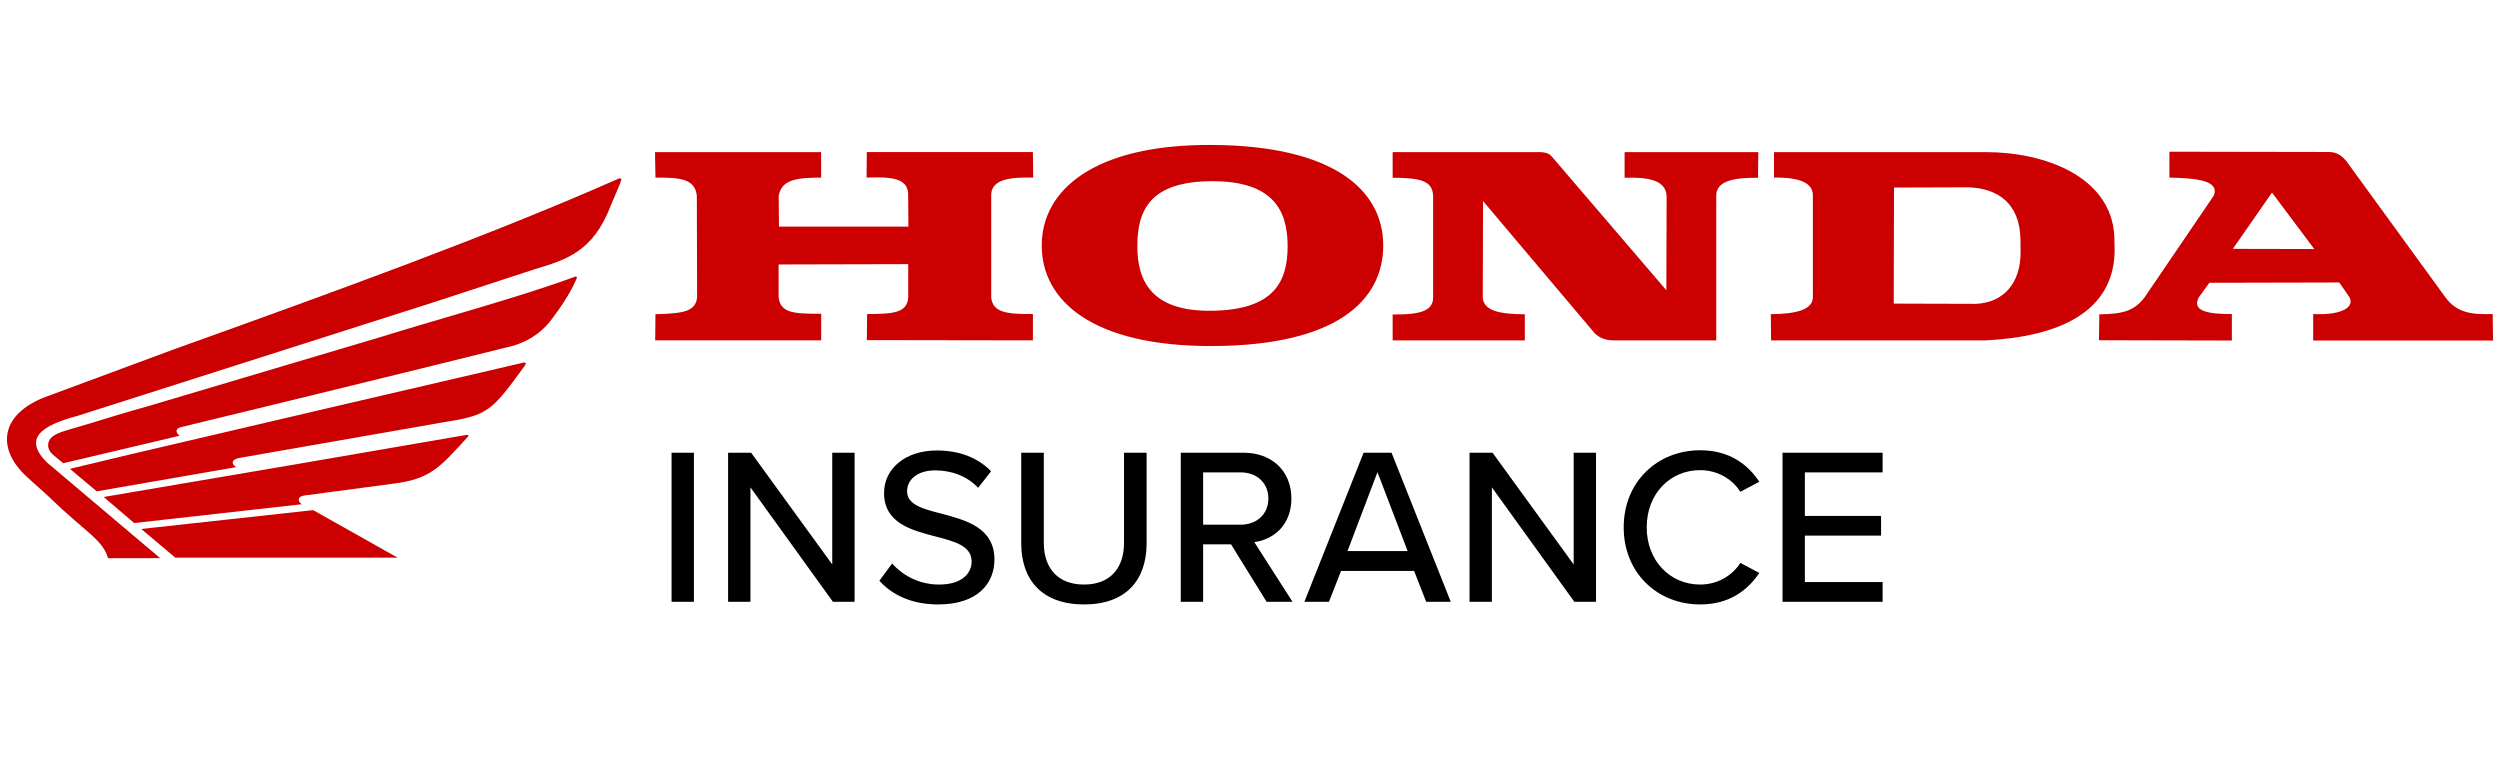 <svg xmlns="http://www.w3.org/2000/svg" width="117" height="36" viewBox="0 0 117 36" fill="none"><g clip-path="url(#clip0_365_1116)"><path d="M38.429 7.121H30.655L30.676 8.311C31.803 8.311 32.519 8.35 32.612 9.158L32.625 13.917C32.551 14.537 32.088 14.678 30.676 14.704L30.663 15.929H38.432V14.685C37.155 14.687 36.515 14.653 36.439 13.902V12.377L42.504 12.362V13.917C42.457 14.659 41.781 14.689 40.582 14.697L40.567 15.917L48.34 15.929V14.697C47.094 14.704 46.457 14.624 46.389 13.917V9.067C46.449 8.388 47.278 8.286 48.354 8.311L48.34 7.118H40.567L40.554 8.311C41.747 8.264 42.448 8.357 42.501 9.033L42.514 10.605H36.456L36.442 9.17C36.579 8.399 37.27 8.318 38.429 8.311V7.121Z" fill="#CC0000"></path><path d="M65.176 8.319V7.121H72.106C72.321 7.125 72.492 7.183 72.608 7.307L77.986 13.584L77.997 9.156C77.945 8.419 77.122 8.285 76.031 8.319V7.121H82.289L82.276 8.319C81.179 8.31 80.322 8.453 80.32 9.156V15.93H75.54C75.191 15.93 74.877 15.843 74.624 15.588L69.406 9.409L69.393 13.914C69.421 14.531 70.145 14.704 71.361 14.708V15.93H65.176V14.718C66.513 14.729 67.07 14.539 67.07 13.914V9.156C67.034 8.474 66.504 8.319 65.176 8.319Z" fill="#CC0000"></path><path fill-rule="evenodd" clip-rule="evenodd" d="M56.743 6.783C62.414 6.822 64.735 8.897 64.735 11.489C64.735 14.082 62.518 16.174 56.743 16.195C51.136 16.213 48.753 14.082 48.753 11.489C48.753 8.897 51.198 6.747 56.743 6.783ZM60.261 11.521C60.261 9.856 59.593 8.48 56.743 8.48C53.803 8.48 53.227 9.856 53.227 11.521C53.227 13.187 53.921 14.592 56.743 14.543C59.618 14.497 60.261 13.187 60.261 11.521Z" fill="#CC0000"></path><path fill-rule="evenodd" clip-rule="evenodd" d="M83.023 7.12V8.312C84.303 8.295 84.847 8.592 84.842 9.149V13.912C84.842 14.47 84.116 14.698 82.874 14.702L82.887 15.93H92.937C96.377 15.754 98.908 14.597 98.965 11.769L98.953 11.067C98.806 8.235 95.647 7.118 92.95 7.12H83.023ZM88.627 14.209L88.64 8.778L92.103 8.766C93.554 8.809 94.524 9.567 94.557 11.184L94.563 11.758C94.584 13.273 93.74 14.162 92.483 14.22L88.627 14.209Z" fill="#CC0000"></path><path fill-rule="evenodd" clip-rule="evenodd" d="M101.527 7.1V8.312C102.83 8.335 103.899 8.462 103.6 9.163L100.366 13.917C99.895 14.527 99.41 14.698 98.248 14.711L98.232 15.923L104.451 15.937V14.697C103.347 14.702 102.558 14.564 102.903 13.917L103.399 13.234L109.479 13.22L109.958 13.917C110.185 14.341 109.671 14.764 108.257 14.697V15.937H116.674L116.657 14.697C115.724 14.727 114.997 14.664 114.446 13.917L109.802 7.531C109.587 7.282 109.369 7.104 108.937 7.113L101.527 7.1ZM104.497 11.647L106.329 9.012L108.308 11.655L104.497 11.647Z" fill="#CC0000"></path><path fill-rule="evenodd" clip-rule="evenodd" d="M28.985 8.344C22.961 11.013 15.572 13.683 8.127 16.353L2.333 18.501C-0.066 19.325 -0.168 21.015 1.254 22.312C1.631 22.665 1.989 22.961 2.287 23.249C4.055 24.959 4.778 25.223 5.059 26.123L7.496 26.122L2.195 21.641C0.877 20.332 2.392 19.802 3.717 19.434L20.265 14.155L25.035 12.596C26.501 12.154 27.75 11.79 28.581 9.629L29.025 8.579L29.086 8.377C29.086 8.377 28.983 8.341 28.985 8.344ZM17.704 15.806L6.908 19.016C5.934 19.284 5.009 19.57 4.207 19.818C3.338 20.087 2.719 20.208 2.441 20.443C2.187 20.657 2.191 21.009 2.439 21.243C2.616 21.391 2.781 21.532 2.957 21.68L7.286 20.658L8.41 20.392C8.208 20.247 8.211 20.069 8.437 19.999L14.021 18.641L19.726 17.243L23.63 16.277C24.576 16.085 25.252 15.649 25.742 15.045C26.231 14.404 26.674 13.753 26.972 13.068C27.017 12.989 27.007 12.947 26.933 12.941C24.251 13.93 20.78 14.85 17.704 15.806ZM3.271 21.942L4.527 22.994L11.056 21.862C10.777 21.694 10.858 21.481 11.236 21.426L20.667 19.778C22.844 19.435 22.977 19.286 24.532 17.154C24.663 16.973 24.63 16.924 24.347 17.006L15.802 18.995L6.056 21.275L3.271 21.942ZM4.852 23.259L6.279 24.478L14.126 23.598C13.884 23.442 13.95 23.213 14.266 23.186L18.375 22.64C20.129 22.429 20.58 21.888 21.896 20.44C21.968 20.351 21.906 20.332 21.68 20.38L13.595 21.772L4.852 23.259ZM6.612 24.756L8.206 26.099H18.609L14.655 23.874L6.612 24.756Z" fill="#CC0000"></path><path d="M32.475 28.163H31.429V21.187H32.475V28.163ZM39.995 28.163H38.98L35.121 22.808V28.163H34.075V21.187H35.153L38.949 26.416V21.187H39.995V28.163ZM41.154 27.18L41.75 26.374C42.221 26.897 42.974 27.357 43.947 27.357C45.076 27.357 45.473 26.782 45.473 26.28C45.473 25.548 44.679 25.339 43.79 25.109C42.671 24.816 41.374 24.492 41.374 23.069C41.374 21.919 42.388 21.082 43.842 21.082C44.919 21.082 45.766 21.427 46.383 22.055L45.777 22.829C45.243 22.264 44.511 22.013 43.758 22.013C42.984 22.013 42.451 22.411 42.451 22.996C42.451 23.624 43.204 23.822 44.072 24.042C45.212 24.345 46.54 24.701 46.54 26.186C46.54 27.274 45.787 28.288 43.905 28.288C42.66 28.288 41.75 27.838 41.154 27.18ZM47.794 25.433V21.187H48.85V25.402C48.85 26.594 49.509 27.357 50.732 27.357C51.956 27.357 52.604 26.594 52.604 25.402V21.187H53.661V25.422C53.661 27.159 52.688 28.288 50.732 28.288C48.777 28.288 47.794 27.148 47.794 25.433ZM60.489 28.163H59.276L57.613 25.475H56.306V28.163H55.26V21.187H58.199C59.527 21.187 60.437 22.044 60.437 23.331C60.437 24.586 59.59 25.255 58.701 25.37L60.489 28.163ZM59.36 23.331C59.36 22.599 58.816 22.107 58.063 22.107H56.306V24.555H58.063C58.816 24.555 59.36 24.063 59.36 23.331ZM67.895 28.163H66.745L66.18 26.719H62.761L62.196 28.163H61.045L63.817 21.187H65.124L67.895 28.163ZM65.877 25.789L64.465 22.097L63.064 25.789H65.877ZM74.694 28.163H73.679L69.82 22.808V28.163H68.774V21.187H69.851L73.648 26.416V21.187H74.694V28.163ZM79.566 28.288C77.579 28.288 75.989 26.824 75.989 24.68C75.989 22.536 77.579 21.072 79.566 21.072C80.936 21.072 81.793 21.731 82.337 22.547L81.448 23.017C81.082 22.431 80.392 22.003 79.566 22.003C78.154 22.003 77.066 23.111 77.066 24.68C77.066 26.238 78.154 27.357 79.566 27.357C80.392 27.357 81.082 26.928 81.448 26.343L82.337 26.814C81.783 27.629 80.936 28.288 79.566 28.288ZM88.107 28.163H83.422V21.187H88.107V22.107H84.468V24.147H88.034V25.067H84.468V27.242H88.107V28.163Z" fill="black"></path></g><defs><clipPath id="clip0_365_1116"><rect width="116.348" height="36" fill="white" transform="translate(0.326)"></rect></clipPath></defs></svg>